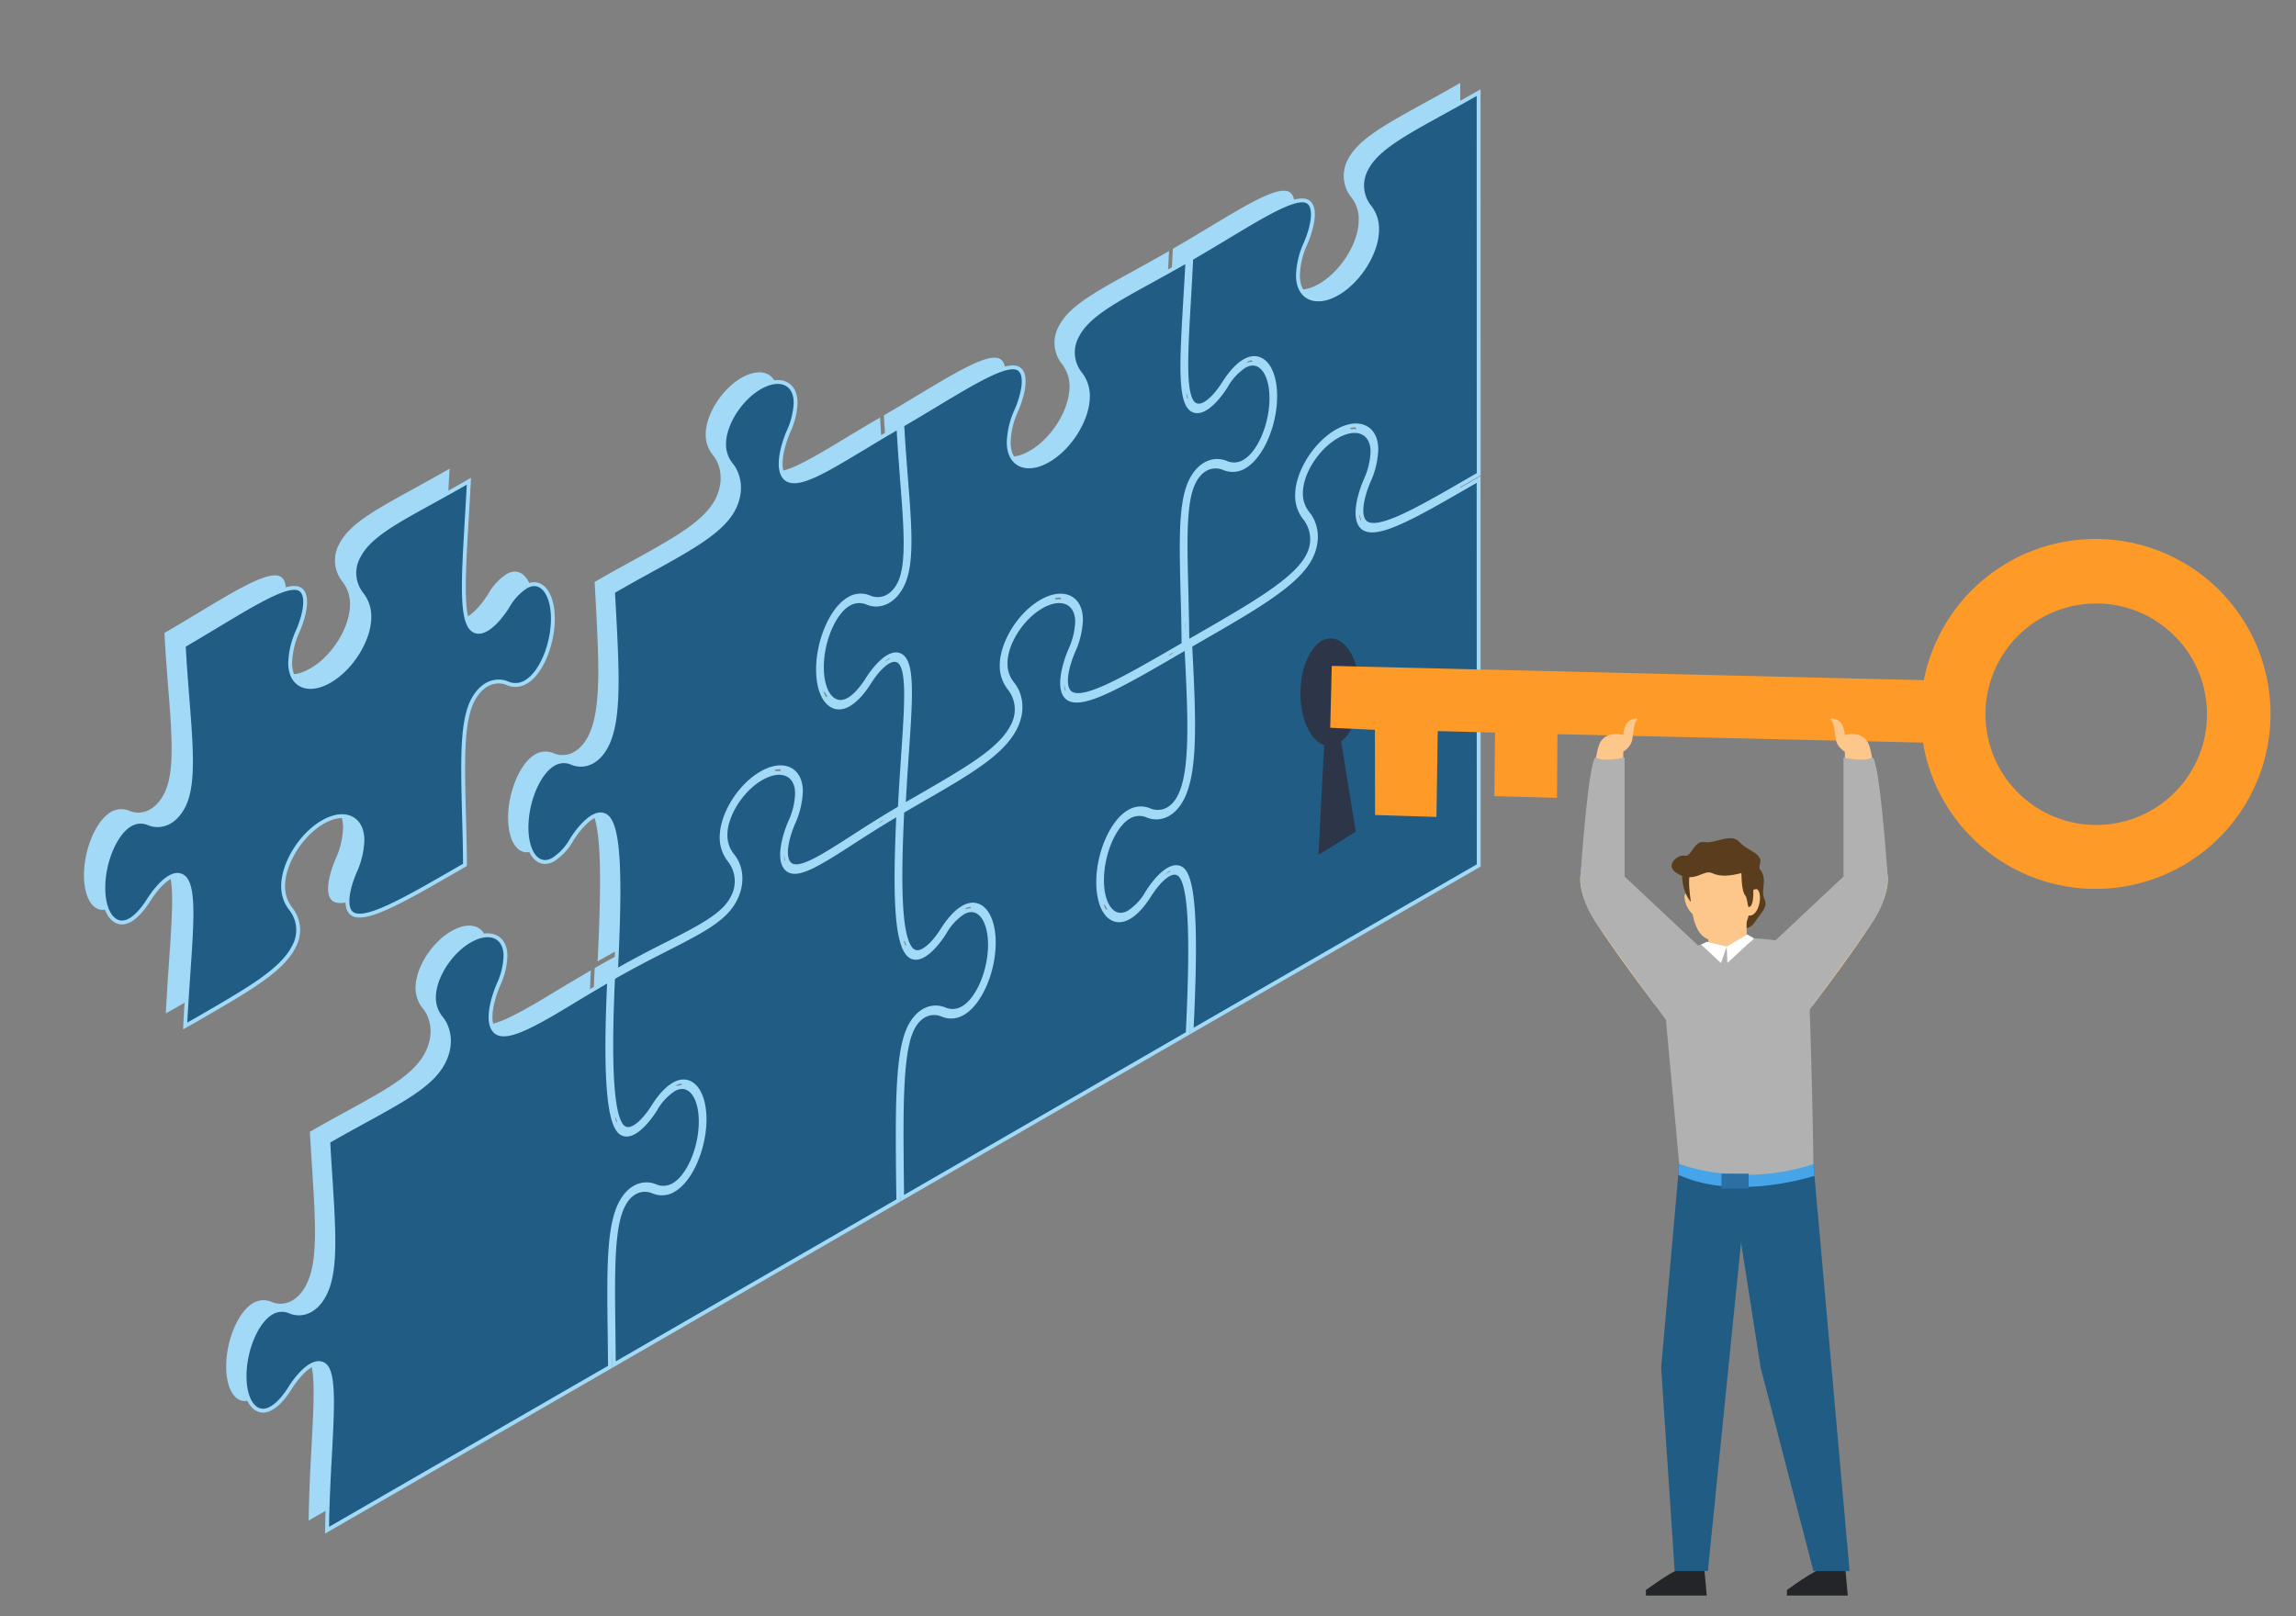 <svg xmlns="http://www.w3.org/2000/svg" width="593.019" height="417.587" viewBox="0 0 593.019 417.587"><rect x="0" y="0" width="593.019" height="417.587" fill="#808080" stroke="none"/><g transform="translate(6161.758 -5383.24)"><g transform="translate(-6125.285 5326.643)"><path d="M87.463,1.212,85.389,0,0,49.319c3.34,1.939,6.413,3.8,9.134,5.441,10.074,6.087,16.727,10.1,22.437,9.8A8.846,8.846,0,0,0,39.6,59.043a9.046,9.046,0,0,1,4.172-4.714c5.04-2.936,13.74-2.64,19.369.593,5.654,3.259,6.141,8.3,1.077,11.205a21.25,21.25,0,0,1-8.188,2.424c-4.121.485-9.107,1.993-9.535,4.606-.539,3.34,7.892,7.973,18.559,13.872,2.96,1.643,6.034,3.34,9.158,5.145h.027c3.176-1.643,6.276-3.205,9.155-4.66,13.2-6.626,22.761-11.421,23.033-14.869.215-2.586-4.417-3.717-8.485-3.879-4.094-.162-6.438-1.023-7.65-1.751-4.39-2.5-2.642-7.623,3.876-11.394,6.494-3.771,15.353-4.768,19.744-2.236a5.791,5.791,0,0,1,3.017,4.417c.3,2.343,2.211,5.037,6.71,4.9,5.6-.162,13.98-5.279,25.535-12.363,3.421-2.074,7.273-4.444,11.367-6.842l-.727-.377c.027,0,.027,0,.054-.027l-2.319-1.347C143.6,33.67,132.58,27.313,125.682,27.69a8.784,8.784,0,0,0-8,5.495,9.227,9.227,0,0,1-4.175,4.741c-5.037,2.909-13.74,2.64-19.394-.62-5.63-3.259-6.117-8.3-1.05-11.205a21.348,21.348,0,0,1,8.161-2.4c4.148-.512,9.131-2.02,9.562-4.633C111.462,15.03,100.877,8.916,87.463,1.212Z" transform="translate(383.396 102.684) rotate(120)" fill="#a2d9f7"/><path d="M32.756,28.5c-.35,3.879-9.616,8.539-23.679,15.6C6.225,45.521,3.181,47.057,0,48.673c3.4,1.966,6.465,3.825,9.188,5.468,9.751,5.9,16.188,9.8,21.9,9.481a8.765,8.765,0,0,0,8-5.522,9.26,9.26,0,0,1,4.175-4.714c5.064-2.909,13.764-2.64,19.394.619,5.656,3.259,6.114,8.269,1.077,11.178a21.417,21.417,0,0,1-8.191,2.424c-4.148.485-9.129,1.993-9.535,4.606-.566,3.367,7.973,8.108,18.777,14.087,2.828,1.562,5.791,3.205,8.805,4.929,4.016-2.613,7.706-5.145,11.289-7.6C95.786,76.12,103.7,70.706,109.819,70.517c5.468-.135,7.755,2.936,8.081,5.6a5.278,5.278,0,0,0,2.667,3.96c3.825,2.209,11.744,1.239,17.616-2.155s7.542-7.973,3.717-10.182c-1.077-.62-3.125-1.374-6.817-1.535-4.63-.189-9.963-1.508-9.694-4.66.3-3.609,8.563-7.65,21.115-13.791,3.636-1.778,7.76-3.8,12.016-5.98l-2.936-1.724c-13.71-7.919-21.98-12.714-28.878-12.336a8.791,8.791,0,0,0-8,5.495,9.329,9.329,0,0,1-4.172,4.741c-5.064,2.909-13.764,2.64-19.4-.62s-6.112-8.269-1.075-11.205a21.524,21.524,0,0,1,8.188-2.4c4.145-.512,9.131-2.02,9.562-4.633.644-4.04-9.942-10.128-23.326-17.858L86.331,0c-4.094,2.4-7.919,4.741-11.313,6.842C63.14,14.087,54.574,19.34,48.3,19.528c-5.441.135-7.757-2.936-8.081-5.6a5.117,5.117,0,0,0-2.667-3.933c-3.825-2.236-11.717-1.266-17.619,2.128-5.869,3.394-7.539,7.973-3.714,10.182a14.834,14.834,0,0,0,6.842,1.535C27.693,24.027,33,25.346,32.756,28.5Z" transform="translate(307.631 145.78) rotate(120)" fill="#a2d9f7"/><path d="M160.51,42.828,86.356,0,0,49.885,2.074,51.07c.862.512,1.721,1,2.559,1.481,12.821,7.407,21.791,12.848,21.118,17-.514,3.179-6.222,4.956-10.963,5.522A19.4,19.4,0,0,0,7.512,77.2c-4.442,2.559-3.876,7.03,1.215,9.966s12.821,3.259,17.266.7a8.025,8.025,0,0,0,3.663-4.2c1-2.721,4.091-6.034,9.562-6.33,7.539-.4,18.209,5.764,32.913,14.3l2.263,1.293C90.34,82.612,101.925,75.2,109.924,74.962c5.468-.135,7.755,2.936,8.081,5.6a5.218,5.218,0,0,0,2.667,3.959c3.825,2.209,11.717,1.239,17.616-2.155,5.869-3.394,7.542-7.973,3.717-10.182a14.835,14.835,0,0,0-6.844-1.535c-4.63-.189-9.937-1.508-9.7-4.66C125.87,61.332,142.463,52.12,160.51,42.828Z" transform="translate(383.884 202.902) rotate(120)" fill="#a2d9f7"/><path d="M84.979,0c-4.337,2.236-8.512,4.256-12.2,6.088-11.717,5.737-20.2,9.885-20.471,13.064-.215,2.613,4.444,3.717,8.485,3.879,4.118.162,6.435,1.024,7.677,1.751,4.361,2.532,2.64,7.623-3.879,11.394s-15.38,4.768-19.744,2.236A5.757,5.757,0,0,1,41.8,33.993c-.269-2.343-2.209-5.037-6.707-4.9-5.387.162-13.468,5.71-23.7,12.741C7.782,44.282,4.067,46.841,0,49.481c3.1,1.8,6.114,3.475,8.781,4.929,2.505,1.4,4.819,2.667,6.866,3.852,6.79,3.906,10.858,6.9,10.4,9.751-.539,3.152-6.252,4.956-10.966,5.522a19.258,19.258,0,0,0-7.3,2.128c-4.415,2.559-3.876,7,1.239,9.966,5.093,2.936,12.824,3.232,17.241.7a8.238,8.238,0,0,0,3.69-4.229c1-2.721,4.092-6.007,9.562-6.3,6.384-.35,14.141,4.31,24.832,10.774,2.939,1.778,5.982,3.609,9.3,5.522l3.34-2.182c14.357-9.347,24.727-16.081,32.212-16.3,5.471-.162,7.787,2.909,8.081,5.6a5.176,5.176,0,0,0,2.669,3.933c3.822,2.209,11.741,1.239,17.616-2.155s7.539-7.946,3.714-10.155a14.686,14.686,0,0,0-6.812-1.535c-4.636-.189-9.966-1.508-9.7-4.66.374-4.364,13.01-11.744,33.371-22.222-4.792-2.774-8.913-5.441-12.579-7.838-8.027-5.226-13.842-9-18.855-8.727a8.76,8.76,0,0,0-8,5.522,9.385,9.385,0,0,1-4.175,4.714c-5.067,2.909-13.764,2.64-19.394-.619-5.657-3.259-6.117-8.269-1.078-11.205a22.015,22.015,0,0,1,8.186-2.4c4.151-.512,9.107-2.02,9.538-4.633.485-2.909-5.713-6.114-14.279-10.532-3.687-1.885-7.863-4.04-12.2-6.518h-.027Z" transform="translate(233.691 189.216) rotate(120)" fill="#a2d9f7"/><path d="M155.284,45.306c1.508-.889,3.041-1.8,4.6-2.721L86.113,0c-16.969,8.754-34.157,18.182-34.5,22.518-.242,2.613,4.415,3.717,8.485,3.879,4.094.162,6.435,1.024,7.65,1.751,4.388,2.532,2.637,7.623-3.879,11.394-6.494,3.771-15.353,4.768-19.747,2.236A5.789,5.789,0,0,1,41.1,37.36c-.3-2.343-2.211-5.037-6.707-4.9C27.068,32.646,15.111,40.323,0,50.1l.215.135L2.909,51.8c.862.485,1.724.97,2.559,1.454C18.287,60.659,27.256,66.1,26.583,70.275,26.044,73.427,20.334,75.2,15.62,75.8a19.368,19.368,0,0,0-7.3,2.1c-4.417,2.559-3.876,7.03,1.239,9.966,5.094,2.936,12.824,3.259,17.239.7a8.041,8.041,0,0,0,3.693-4.2c1-2.721,4.067-6.007,9.56-6.33,7.545-.4,16,4.5,29.928,12.579l3.34,1.912c15.378-7.946,29.414-15.838,29.788-20.39.242-2.586-4.415-3.717-8.485-3.879-4.094-.162-6.408-1.024-7.65-1.751C82.585,64,84.336,58.881,90.854,55.11S106.2,50.343,110.6,52.875a5.811,5.811,0,0,1,3.041,4.417c.269,2.343,2.184,5.037,6.707,4.9C127.029,62.006,140.119,54.275,155.284,45.306Z" transform="translate(308.608 246.497) rotate(120)" fill="#a2d9f7"/><path d="M153.049,46.518c2.211-1.293,4.525-2.667,6.925-4.094L86.52,0c-1.562.916-3.1,1.832-4.582,2.721-16.078,9.481-28.765,17-36.121,17.212-5.438.135-7.755-2.936-8.081-5.6A5.116,5.116,0,0,0,35.07,10.4c-3.822-2.209-11.717-1.266-17.616,2.128C11.585,15.919,9.912,20.5,13.74,22.707a14.813,14.813,0,0,0,6.842,1.535c4.633.189,9.937,1.508,9.7,4.66C29.872,33.535,17.915,40.673,0,49.939,4.283,52.39,8.407,54.518,12.067,56.4c3.154,1.616,5.9,3.017,8.161,4.337,4.393,2.532,6.922,4.633,6.545,6.842-.512,3.151-6.219,4.929-10.933,5.522a18.589,18.589,0,0,0-7.3,2.128c-4.415,2.532-3.879,7,1.215,9.939,5.115,2.963,12.848,3.259,17.266.727a8.227,8.227,0,0,0,3.69-4.229c.967-2.72,4.067-6.007,9.562-6.3,5.683-.323,11.364,3.367,19.986,8.97,3.768,2.451,8.054,5.225,13.01,8.108h.027c.081.054.132.081.215.135,21.306-11.017,31.865-18.128,32.158-21.737.218-2.613-4.444-3.717-8.485-3.879-4.119-.135-6.438-1.024-7.677-1.751-4.361-2.5-2.64-7.623,3.879-11.394,6.518-3.744,15.383-4.768,19.744-2.236A5.753,5.753,0,0,1,116.176,56c.267,2.343,2.209,5.037,6.707,4.9C129.186,60.74,139.2,54.76,153.049,46.518Z" transform="translate(234.055 289.325) rotate(120)" fill="#a2d9f7"/><path d="M142.439,51.2c5.225-2.64,11.122-5.656,17.077-9L86.437,0c-2.395,1.428-4.714,2.8-6.893,4.094C64.861,12.821,55.194,18.586,48.215,18.8c-5.465.135-7.784-2.936-8.081-5.6a5.174,5.174,0,0,0-2.667-3.933C33.645,7.057,25.726,8,19.854,11.394c-5.9,3.394-7.542,7.973-3.717,10.182a14.674,14.674,0,0,0,6.812,1.535c4.636.189,9.969,1.508,9.7,4.66C32.323,31.7,21.928,38.841,0,50.154c2.777,1.589,5.441,3.1,8.03,4.525,2.559,1.4,4.956,2.721,7.111,3.959,7.057,4.094,11.58,7.327,11.1,10.182-.512,3.152-6.222,4.929-10.966,5.522A18.558,18.558,0,0,0,8,76.47c-4.42,2.532-3.879,7,1.209,9.939,5.091,2.963,12.851,3.259,17.266.727a8.35,8.35,0,0,0,3.693-4.229c.967-2.721,4.067-6.007,9.535-6.3,6.327-.35,13.01,3.717,23.162,9.858,2.831,1.724,6.009,3.663,9.511,5.683,2.909-1.886,5.63-3.717,8.186-5.414,11.666-7.757,20.1-13.36,26.747-13.549,5.471-.162,7.787,2.909,8.081,5.576a5.2,5.2,0,0,0,2.667,3.96c3.852,2.209,11.747,1.239,17.619-2.155,5.9-3.394,7.569-7.946,3.714-10.155-1.078-.646-3.125-1.4-6.812-1.562-4.636-.162-9.969-1.508-9.7-4.66C123.153,61.009,131.233,56.888,142.439,51.2Z" transform="translate(159.559 332.377) rotate(120)" fill="#a2d9f7"/><g transform="translate(4.747 2.498)"><path d="M87.463,1.212,85.389,0,0,49.319c3.34,1.939,6.413,3.8,9.134,5.441,10.074,6.087,16.727,10.1,22.437,9.8A8.846,8.846,0,0,0,39.6,59.043a9.046,9.046,0,0,1,4.172-4.714c5.04-2.936,13.74-2.64,19.369.593,5.654,3.259,6.141,8.3,1.077,11.205a21.25,21.25,0,0,1-8.188,2.424c-4.121.485-9.107,1.993-9.535,4.606-.539,3.34,7.892,7.973,18.559,13.872,2.96,1.643,6.034,3.34,9.158,5.145h.027c3.176-1.643,6.276-3.205,9.155-4.66,13.2-6.626,22.761-11.421,23.033-14.869.215-2.586-4.417-3.717-8.485-3.879-4.094-.162-6.438-1.023-7.65-1.751-4.39-2.5-2.642-7.623,3.876-11.394,6.494-3.771,15.353-4.768,19.744-2.236a5.791,5.791,0,0,1,3.017,4.417c.3,2.343,2.211,5.037,6.71,4.9,5.6-.162,13.98-5.279,25.535-12.363,3.421-2.074,7.273-4.444,11.367-6.842l-.727-.377c.027,0,.027,0,.054-.027l-2.319-1.347C143.6,33.67,132.58,27.313,125.682,27.69a8.784,8.784,0,0,0-8,5.495,9.227,9.227,0,0,1-4.175,4.741c-5.037,2.909-13.74,2.64-19.394-.62-5.63-3.259-6.117-8.3-1.05-11.205a21.348,21.348,0,0,1,8.161-2.4c4.148-.512,9.131-2.02,9.562-4.633C111.462,15.03,100.877,8.916,87.463,1.212Z" transform="translate(383.396 102.684) rotate(120)" fill="#205c84" stroke="#a2d9f7" stroke-width="1"/><path d="M32.756,28.5c-.35,3.879-9.616,8.539-23.679,15.6C6.225,45.521,3.181,47.057,0,48.673c3.4,1.966,6.465,3.825,9.188,5.468,9.751,5.9,16.188,9.8,21.9,9.481a8.765,8.765,0,0,0,8-5.522,9.26,9.26,0,0,1,4.175-4.714c5.064-2.909,13.764-2.64,19.394.619,5.656,3.259,6.114,8.269,1.077,11.178a21.417,21.417,0,0,1-8.191,2.424c-4.148.485-9.129,1.993-9.535,4.606-.566,3.367,7.973,8.108,18.777,14.087,2.828,1.562,5.791,3.205,8.805,4.929,4.016-2.613,7.706-5.145,11.289-7.6C95.786,76.12,103.7,70.706,109.819,70.517c5.468-.135,7.755,2.936,8.081,5.6a5.278,5.278,0,0,0,2.667,3.96c3.825,2.209,11.744,1.239,17.616-2.155s7.542-7.973,3.717-10.182c-1.077-.62-3.125-1.374-6.817-1.535-4.63-.189-9.963-1.508-9.694-4.66.3-3.609,8.563-7.65,21.115-13.791,3.636-1.778,7.76-3.8,12.016-5.98l-2.936-1.724c-13.71-7.919-21.98-12.714-28.878-12.336a8.791,8.791,0,0,0-8,5.495,9.329,9.329,0,0,1-4.172,4.741c-5.064,2.909-13.764,2.64-19.4-.62s-6.112-8.269-1.075-11.205a21.524,21.524,0,0,1,8.188-2.4c4.145-.512,9.131-2.02,9.562-4.633.644-4.04-9.942-10.128-23.326-17.858L86.331,0c-4.094,2.4-7.919,4.741-11.313,6.842C63.14,14.087,54.574,19.34,48.3,19.528c-5.441.135-7.757-2.936-8.081-5.6a5.117,5.117,0,0,0-2.667-3.933c-3.825-2.236-11.717-1.266-17.619,2.128-5.869,3.394-7.539,7.973-3.714,10.182a14.834,14.834,0,0,0,6.842,1.535C27.693,24.027,33,25.346,32.756,28.5Z" transform="translate(307.631 145.78) rotate(120)" fill="#205c84" stroke="#a2d9f7" stroke-width="1"/><path d="M160.51,42.828,86.356,0,0,49.885,2.074,51.07c.862.512,1.721,1,2.559,1.481,12.821,7.407,21.791,12.848,21.118,17-.514,3.179-6.222,4.956-10.963,5.522A19.4,19.4,0,0,0,7.512,77.2c-4.442,2.559-3.876,7.03,1.215,9.966s12.821,3.259,17.266.7a8.025,8.025,0,0,0,3.663-4.2c1-2.721,4.091-6.034,9.562-6.33,7.539-.4,18.209,5.764,32.913,14.3l2.263,1.293C90.34,82.612,101.925,75.2,109.924,74.962c5.468-.135,7.755,2.936,8.081,5.6a5.218,5.218,0,0,0,2.667,3.959c3.825,2.209,11.717,1.239,17.616-2.155,5.869-3.394,7.542-7.973,3.717-10.182a14.835,14.835,0,0,0-6.844-1.535c-4.63-.189-9.937-1.508-9.7-4.66C125.87,61.332,142.463,52.12,160.51,42.828Z" transform="translate(383.884 202.902) rotate(120)" fill="#205c84" stroke="#a2d9f7" stroke-width="1"/><path d="M84.979,0c-4.337,2.236-8.512,4.256-12.2,6.088-11.717,5.737-20.2,9.885-20.471,13.064-.215,2.613,4.444,3.717,8.485,3.879,4.118.162,6.435,1.024,7.677,1.751,4.361,2.532,2.64,7.623-3.879,11.394s-15.38,4.768-19.744,2.236A5.757,5.757,0,0,1,41.8,33.993c-.269-2.343-2.209-5.037-6.707-4.9-5.387.162-13.468,5.71-23.7,12.741C7.782,44.282,4.067,46.841,0,49.481c3.1,1.8,6.114,3.475,8.781,4.929,2.505,1.4,4.819,2.667,6.866,3.852,6.79,3.906,10.858,6.9,10.4,9.751-.539,3.152-6.252,4.956-10.966,5.522a19.258,19.258,0,0,0-7.3,2.128c-4.415,2.559-3.876,7,1.239,9.966,5.093,2.936,12.824,3.232,17.241.7a8.238,8.238,0,0,0,3.69-4.229c1-2.721,4.092-6.007,9.562-6.3,6.384-.35,14.141,4.31,24.832,10.774,2.939,1.778,5.982,3.609,9.3,5.522l3.34-2.182c14.357-9.347,24.727-16.081,32.212-16.3,5.471-.162,7.787,2.909,8.081,5.6a5.176,5.176,0,0,0,2.669,3.933c3.822,2.209,11.741,1.239,17.616-2.155s7.539-7.946,3.714-10.155a14.686,14.686,0,0,0-6.812-1.535c-4.636-.189-9.966-1.508-9.7-4.66.374-4.364,13.01-11.744,33.371-22.222-4.792-2.774-8.913-5.441-12.579-7.838-8.027-5.226-13.842-9-18.855-8.727a8.76,8.76,0,0,0-8,5.522,9.385,9.385,0,0,1-4.175,4.714c-5.067,2.909-13.764,2.64-19.394-.619-5.657-3.259-6.117-8.269-1.078-11.205a22.015,22.015,0,0,1,8.186-2.4c4.151-.512,9.107-2.02,9.538-4.633.485-2.909-5.713-6.114-14.279-10.532-3.687-1.885-7.863-4.04-12.2-6.518h-.027Z" transform="translate(233.691 189.216) rotate(120)" fill="#205c84" stroke="#a2d9f7" stroke-width="1"/><path d="M155.284,45.306c1.508-.889,3.041-1.8,4.6-2.721L86.113,0c-16.969,8.754-34.157,18.182-34.5,22.518-.242,2.613,4.415,3.717,8.485,3.879,4.094.162,6.435,1.024,7.65,1.751,4.388,2.532,2.637,7.623-3.879,11.394-6.494,3.771-15.353,4.768-19.747,2.236A5.789,5.789,0,0,1,41.1,37.36c-.3-2.343-2.211-5.037-6.707-4.9C27.068,32.646,15.111,40.323,0,50.1l.215.135L2.909,51.8c.862.485,1.724.97,2.559,1.454C18.287,60.659,27.256,66.1,26.583,70.275,26.044,73.427,20.334,75.2,15.62,75.8a19.368,19.368,0,0,0-7.3,2.1c-4.417,2.559-3.876,7.03,1.239,9.966,5.094,2.936,12.824,3.259,17.239.7a8.041,8.041,0,0,0,3.693-4.2c1-2.721,4.067-6.007,9.56-6.33,7.545-.4,16,4.5,29.928,12.579l3.34,1.912c15.378-7.946,29.414-15.838,29.788-20.39.242-2.586-4.415-3.717-8.485-3.879-4.094-.162-6.408-1.024-7.65-1.751C82.585,64,84.336,58.881,90.854,55.11S106.2,50.343,110.6,52.875a5.811,5.811,0,0,1,3.041,4.417c.269,2.343,2.184,5.037,6.707,4.9C127.029,62.006,140.119,54.275,155.284,45.306Z" transform="translate(308.608 246.497) rotate(120)" fill="#205c84" stroke="#a2d9f7" stroke-width="1"/><path d="M153.049,46.518c2.211-1.293,4.525-2.667,6.925-4.094L86.52,0c-1.562.916-3.1,1.832-4.582,2.721-16.078,9.481-28.765,17-36.121,17.212-5.438.135-7.755-2.936-8.081-5.6A5.116,5.116,0,0,0,35.07,10.4c-3.822-2.209-11.717-1.266-17.616,2.128C11.585,15.919,9.912,20.5,13.74,22.707a14.813,14.813,0,0,0,6.842,1.535c4.633.189,9.937,1.508,9.7,4.66C29.872,33.535,17.915,40.673,0,49.939,4.283,52.39,8.407,54.518,12.067,56.4c3.154,1.616,5.9,3.017,8.161,4.337,4.393,2.532,6.922,4.633,6.545,6.842-.512,3.151-6.219,4.929-10.933,5.522a18.589,18.589,0,0,0-7.3,2.128c-4.415,2.532-3.879,7,1.215,9.939,5.115,2.963,12.848,3.259,17.266.727a8.227,8.227,0,0,0,3.69-4.229c.967-2.72,4.067-6.007,9.562-6.3,5.683-.323,11.364,3.367,19.986,8.97,3.768,2.451,8.054,5.225,13.01,8.108h.027c.081.054.132.081.215.135,21.306-11.017,31.865-18.128,32.158-21.737.218-2.613-4.444-3.717-8.485-3.879-4.119-.135-6.438-1.024-7.677-1.751-4.361-2.5-2.64-7.623,3.879-11.394,6.518-3.744,15.383-4.768,19.744-2.236A5.753,5.753,0,0,1,116.176,56c.267,2.343,2.209,5.037,6.707,4.9C129.186,60.74,139.2,54.76,153.049,46.518Z" transform="translate(234.055 289.325) rotate(120)" fill="#205c84" stroke="#a2d9f7" stroke-width="1"/><path d="M142.439,51.2c5.225-2.64,11.122-5.656,17.077-9L86.437,0c-2.395,1.428-4.714,2.8-6.893,4.094C64.861,12.821,55.194,18.586,48.215,18.8c-5.465.135-7.784-2.936-8.081-5.6a5.174,5.174,0,0,0-2.667-3.933C33.645,7.057,25.726,8,19.854,11.394c-5.9,3.394-7.542,7.973-3.717,10.182a14.674,14.674,0,0,0,6.812,1.535c4.636.189,9.969,1.508,9.7,4.66C32.323,31.7,21.928,38.841,0,50.154c2.777,1.589,5.441,3.1,8.03,4.525,2.559,1.4,4.956,2.721,7.111,3.959,7.057,4.094,11.58,7.327,11.1,10.182-.512,3.152-6.222,4.929-10.966,5.522A18.558,18.558,0,0,0,8,76.47c-4.42,2.532-3.879,7,1.209,9.939,5.091,2.963,12.851,3.259,17.266.727a8.35,8.35,0,0,0,3.693-4.229c.967-2.721,4.067-6.007,9.535-6.3,6.327-.35,13.01,3.717,23.162,9.858,2.831,1.724,6.009,3.663,9.511,5.683,2.909-1.886,5.63-3.717,8.186-5.414,11.666-7.757,20.1-13.36,26.747-13.549,5.471-.162,7.787,2.909,8.081,5.576a5.2,5.2,0,0,0,2.667,3.96c3.852,2.209,11.747,1.239,17.619-2.155,5.9-3.394,7.569-7.946,3.714-10.155-1.078-.646-3.125-1.4-6.812-1.562-4.636-.162-9.969-1.508-9.7-4.66C123.153,61.009,131.233,56.888,142.439,51.2Z" transform="translate(159.559 332.377) rotate(120)" fill="#205c84" stroke="#a2d9f7" stroke-width="1"/></g></g><path d="M6.126,27.562C2.535,26.39-.116,20.633,0,13.757.138,6.086,3.669-.073,7.891,0s7.536,6.352,7.4,14.023c-.1,5.675-2.058,10.522-4.779,12.631L14.291,49.94,4.662,55.89Z" transform="translate(-5825.875 5548.166)" fill="#2d3548"/><g transform="translate(-5736.654 5599.775)"><path d="M1150.776,119.078c-5.6-3.381-1.394,8.106,2.151,5.206" transform="translate(-1138.074 -104.472)" fill="#fdc78c"/><path d="M1147.319,109.724s-.93,5.542,2.456,9.25c3.736,6.509,13.754,8.446,15.983,5.143s3.67-4.137,2.657-6.405,1.075-4.964-1.223-7.7" transform="translate(-1137.844 -102.118)" fill="#593d1d"/><path d="M1149.47,357.718l.641,6.976h-15.724v-1.411s7.54-5.565,9.363-5.565A18.673,18.673,0,0,0,1149.47,357.718Z" transform="translate(-1134.387 -169.024)" fill="#242529"/><path d="M1199.35,357.718l.641,6.976h-15.724v-1.411s7.54-5.565,9.363-5.565A18.672,18.672,0,0,0,1199.35,357.718Z" transform="translate(-1147.844 -169.024)" fill="#242529"/><path d="M1179.112,214.624l9.346,105.138h-9.346l-13.629-52.569-5.062-32.32-8.567,84.889h-8.567l-3.5-52.569,4.673-52.569Z" transform="translate(-1135.843 -130.419)" fill="#205c84"/><g transform="translate(8.369 84.205)"><path d="M1145.848,217.366l.244-2.742h34.656l.27,3.038C1177.011,218.889,1159.411,223.649,1145.848,217.366Z" transform="translate(-1145.848 -214.624)" fill="#46a4e9"/></g><path d="M1139.783,142.444l4.673,50.622a55.614,55.614,0,0,0,34.657,0c-.389-29.2-1.557-56.073-1.557-56.073S1153.022,129.2,1139.783,142.444Z" transform="translate(-1135.843 -108.861)" fill="#b1b1b1"/><path d="M1167.578,134.761c-.912,1.691-2.632,1.262-7.263,2.763-3.157-2.651-5.583-.031-6.368-1.173A40.607,40.607,0,0,1,1167.578,134.761Z" transform="translate(-1139.664 -108.862)" fill="#fdc78c"/><rect width="7.019" height="3.855" transform="translate(26.538 90.527) rotate(180)" fill="#2c6fa3"/><path d="M1166.24,125.157l.12,8.13-.929.685a64.067,64.067,0,0,0-8.984.109h0l-.238-10.411Z" transform="translate(-1140.274 -105.881)" fill="#fdc78c"/><path d="M1156.575,104.771c4.953-.51,9.4,2.25,9.1,11.169s-4.007,11.248-8.089,11.384-6.428-1.871-7.3-8.768S1148.187,105.636,1156.575,104.771Z" transform="translate(-1138.508 -100.766)" fill="#fdc78c"/><path d="M1170.472,118.39c4.422-4.816,3.614,7.389-.6,5.6" transform="translate(-1143.959 -104.151)" fill="#fdc78c"/><path d="M1164.591,112.626c.117,4.153-.817,4.441-1.167,4.472s-.329-2.362-.923-3-.959-2.847-.993-5.764c-2.987.743-5.376,1.008-7.567,0s-4.234,2.494-8.554.335-.162-5.287,1.524-4.833,2.291-3.982,5.082-3.514,6.865-2.462,9-.035,6.164,2.889,5.318,5.665S1168.969,111.742,1164.591,112.626Z" transform="translate(-1136.842 -99.308)" fill="#593d1d"/><path d="M1162.976,136.507l.183,4.219,6.854-6.325-1.718-1.013Z" transform="translate(-1142.1 -108.503)" fill="#fff"/><path d="M1155.4,135.984l5.137,1.223-1.468,4.281-5.126-4.8Z" transform="translate(-1139.664 -109.203)" fill="#fff"/></g><path d="M186.723,89.521a44.97,44.97,0,0,1-16.169-6.8,45.356,45.356,0,0,1-16.384-19.9,45,45,0,0,1-2.635-8.488,45.525,45.525,0,0,1-.918-8.75L57.7,28.661,55.021,44.894l-15.9-2.978,2.726-16.179-14.552-2.7L23.5,44.894,7.908,41.916,11.314,20.18,0,17.844,2.894,2.121,153.357,29.682q.381-1.042.813-2.063a45.2,45.2,0,1,1,32.553,61.9Zm3.473-72.2a28.442,28.442,0,0,0-10.229,4.3A28.691,28.691,0,0,0,169.6,34.21a28.449,28.449,0,0,0-1.667,5.37,28.872,28.872,0,0,0,0,11.53,28.447,28.447,0,0,0,4.3,10.228A28.693,28.693,0,0,0,184.826,71.7a28.488,28.488,0,0,0,5.37,1.667,28.881,28.881,0,0,0,11.53,0,28.451,28.451,0,0,0,10.229-4.3,28.691,28.691,0,0,0,10.364-12.586,28.492,28.492,0,0,0,1.667-5.369,28.883,28.883,0,0,0,0-11.53,28.446,28.446,0,0,0-4.3-10.229A28.69,28.69,0,0,0,207.1,18.987a28.47,28.47,0,0,0-5.369-1.667,28.881,28.881,0,0,0-11.53,0Z" transform="translate(-5820.975 5553.629) rotate(-9)" fill="#fd9a28"/><path d="M-8287.888,4367.4-8305,4350.043v-32.315a5.1,5.1,0,0,0,2.2-2.6c.426-1.584.371-4.457,1.273-5.459s-2.262-.425-2.886,1.3a7.435,7.435,0,0,0-.586,2.475s-4.729-1.493-6.283,2.647-4.739,33.565-4.739,33.565-1.105,4.341,4.3,12.7,15.134,21.1,15.134,21.1l9.394-15.519Z" transform="translate(2562.503 1259.684)" fill="#fdc78c"/><path d="M-6564.479,6385.071l-19.037-17.873V6336.47s-5.4,1.235-7.3,0-4.03,29.578-4.03,29.578-1.034,5.856,4.03,13.194,17.93,24.948,17.93,24.948Z" transform="translate(841.365 -757.512)" fill="#b1b1b1"/><g transform="translate(-5704.646 5568.865)"><path d="M-8315.427,4367.4l17.112-17.354v-32.315a5.1,5.1,0,0,1-2.2-2.6c-.427-1.584-.371-4.457-1.273-5.459s2.262-.425,2.885,1.3a7.4,7.4,0,0,1,.586,2.475s4.729-1.493,6.283,2.647,4.74,33.565,4.74,33.565,1.1,4.341-4.3,12.7-15.133,21.1-15.133,21.1l-9.395-15.519Z" transform="translate(8317.697 -4309.181)" fill="#fdc78c"/><path d="M-6594.931,6385.071l19.037-17.873V6336.47s5.4,1.235,7.3,0,4.029,29.578,4.029,29.578,1.035,5.856-4.029,13.194-17.93,24.948-17.93,24.948Z" transform="translate(6594.931 -6326.377)" fill="#b1b1b1"/></g><path d="M32.756,28.5c-.35,3.879-9.616,8.539-23.679,15.6C6.225,45.521,3.181,47.057,0,48.673c3.4,1.966,6.465,3.825,9.188,5.468,9.751,5.9,16.188,9.8,21.9,9.481a8.765,8.765,0,0,0,8-5.522,9.26,9.26,0,0,1,4.175-4.714c5.064-2.909,13.764-2.64,19.394.619,5.656,3.259,6.114,8.269,1.077,11.178a21.417,21.417,0,0,1-8.191,2.424c-4.148.485-9.129,1.993-9.535,4.606-.566,3.367,7.973,8.108,18.777,14.087,2.828,1.562,5.791,3.205,8.805,4.929,4.016-2.613,7.706-5.145,11.289-7.6C95.786,76.12,103.7,70.706,109.819,70.517c5.468-.135,7.755,2.936,8.081,5.6a5.278,5.278,0,0,0,2.667,3.96c3.825,2.209,11.744,1.239,17.616-2.155s7.542-7.973,3.717-10.182c-1.077-.62-3.125-1.374-6.817-1.535-4.63-.189-9.963-1.508-9.694-4.66.3-3.609,8.563-7.65,21.115-13.791,3.636-1.778,7.76-3.8,12.016-5.98l-2.936-1.724c-13.71-7.919-21.98-12.714-28.878-12.336a8.791,8.791,0,0,0-8,5.495,9.329,9.329,0,0,1-4.172,4.741c-5.064,2.909-13.764,2.64-19.4-.62s-6.112-8.269-1.075-11.205a21.524,21.524,0,0,1,8.188-2.4c4.145-.512,9.131-2.02,9.562-4.633.644-4.04-9.942-10.128-23.326-17.858L86.331,0c-4.094,2.4-7.919,4.741-11.313,6.842C63.14,14.087,54.574,19.34,48.3,19.528c-5.441.135-7.757-2.936-8.081-5.6a5.117,5.117,0,0,0-2.667-3.933c-3.825-2.236-11.717-1.266-17.619,2.128-5.869,3.394-7.539,7.973-3.714,10.182a14.834,14.834,0,0,0,6.842,1.535C27.693,24.027,33,25.346,32.756,28.5Z" transform="translate(-6003.49 5528.654) rotate(120)" fill="#a2d9f7"/><path d="M32.756,28.5c-.35,3.879-9.616,8.539-23.679,15.6C6.225,45.521,3.181,47.057,0,48.673c3.4,1.966,6.465,3.825,9.188,5.468,9.751,5.9,16.188,9.8,21.9,9.481a8.765,8.765,0,0,0,8-5.522,9.26,9.26,0,0,1,4.175-4.714c5.064-2.909,13.764-2.64,19.394.619,5.656,3.259,6.114,8.269,1.077,11.178a21.417,21.417,0,0,1-8.191,2.424c-4.148.485-9.129,1.993-9.535,4.606-.566,3.367,7.973,8.108,18.777,14.087,2.828,1.562,5.791,3.205,8.805,4.929,4.016-2.613,7.706-5.145,11.289-7.6C95.786,76.12,103.7,70.706,109.819,70.517c5.468-.135,7.755,2.936,8.081,5.6a5.278,5.278,0,0,0,2.667,3.96c3.825,2.209,11.744,1.239,17.616-2.155s7.542-7.973,3.717-10.182c-1.077-.62-3.125-1.374-6.817-1.535-4.63-.189-9.963-1.508-9.694-4.66.3-3.609,8.563-7.65,21.115-13.791,3.636-1.778,7.76-3.8,12.016-5.98l-2.936-1.724c-13.71-7.919-21.98-12.714-28.878-12.336a8.791,8.791,0,0,0-8,5.495,9.329,9.329,0,0,1-4.172,4.741c-5.064,2.909-13.764,2.64-19.4-.62s-6.112-8.269-1.075-11.205a21.524,21.524,0,0,1,8.188-2.4c4.145-.512,9.131-2.02,9.562-4.633.644-4.04-9.942-10.128-23.326-17.858L86.331,0c-4.094,2.4-7.919,4.741-11.313,6.842C63.14,14.087,54.574,19.34,48.3,19.528c-5.441.135-7.757-2.936-8.081-5.6a5.117,5.117,0,0,0-2.667-3.933c-3.825-2.236-11.717-1.266-17.619,2.128-5.869,3.394-7.539,7.973-3.714,10.182a14.834,14.834,0,0,0,6.842,1.535C27.693,24.027,33,25.346,32.756,28.5Z" transform="translate(-5998.493 5531.902) rotate(120)" fill="#205c84" stroke="#a2d9f7" stroke-width="1"/></g></svg>